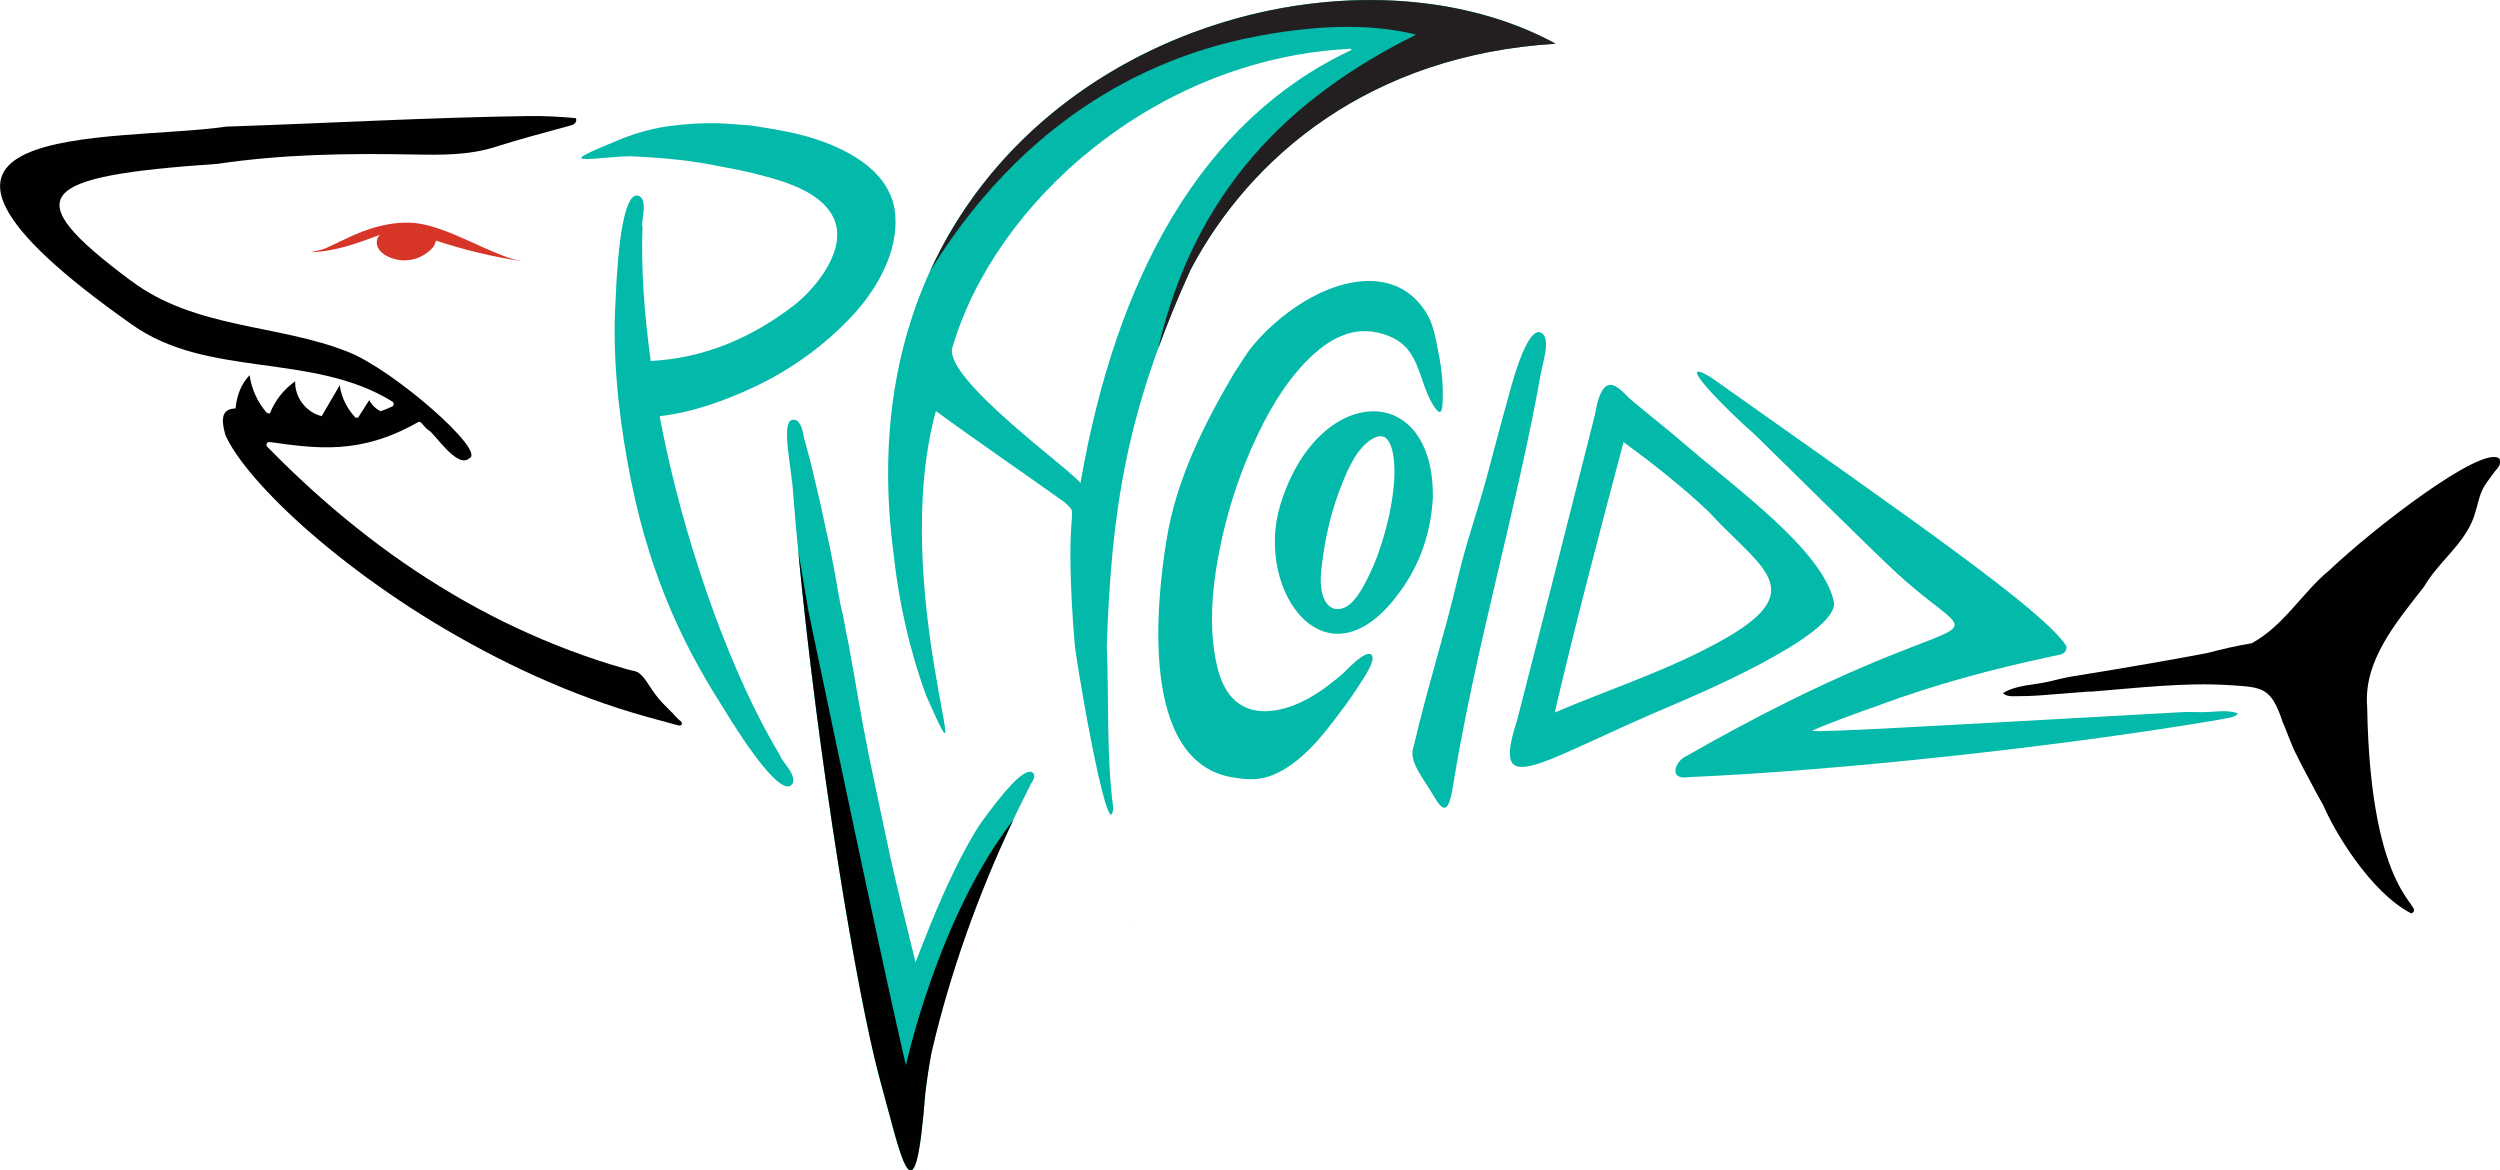 <?xml version="1.0" encoding="UTF-8"?>
<svg xmlns="http://www.w3.org/2000/svg" id="Layer_1" data-name="Layer 1" viewBox="0 0 520.9 243.87">
  <defs>
    <style>
      .cls-1 {
        fill: #4f2e8e;
      }

      .cls-1, .cls-2, .cls-3, .cls-4, .cls-5 {
        stroke-width: 0px;
      }

      .cls-2 {
        fill: #231f20;
      }

      .cls-3 {
        fill: #d73527;
      }

      .cls-4 {
        fill: #010101;
      }

      .cls-5 {
        fill: #02b9aa;
      }
    </style>
  </defs>
  <path class="cls-5" d="M430.56,134.63c-4.77-7.45-32.17-26.35-74.16-56.07-8.11-4.76,3.3,6.83,9.2,11.96l-.05-.06c1.92,1.83,25.22,24.93,29.92,29.2,20.87,18.92,18.55,2.1-44.2,37.93-2.17.96-3.81,5.04.63,4.33,31.8-1.38,76.89-6.37,108.25-11.59,1.51-.25,3-.49,4.51-.82.63-.14,1.33-.33,1.63-.89-2.52-.83-4.98-.21-7.54-.23-1.39-.01-2.78-.08-4.17,0-52.86,2.92-74.1,4.19-77.02,3.91,1.19-.79,10.69-4.22,14.23-5.45h-.04c11.16-4.14,23.21-7.42,35.46-10.02.92-.37,3.59-.09,3.34-2.17Z"></path>
  <path class="cls-5" d="M291.86,123.07c3.96-5.49,6.29-11.99,6.69-19.42.28-24.61-24.17-23.8-31.84,1.74-5.33,18.01,10.02,39,25.14,17.67ZM285.36,119.67c-1,2.07-2.34,4.7-4.07,6.21-.67.59-1.56.99-2.43,1.03-.41.02-.82-.05-1.21-.21-.79-.34-1.36-1.05-1.72-1.83-1.24-2.7-.63-6.25-.24-9.1.7-5.06,1.99-10.1,3.89-14.84,1.35-3.37,3.25-7.89,6.69-9.66,4.51-2.32,4.37,6.63,4.24,8.69-.3,4.57-1.3,9.12-2.7,13.47-.68,2.13-1.47,4.22-2.45,6.23Z"></path>
  <path class="cls-5" d="M257,162.01c2.6.4,4.84.62,7.4-.24,2.55-.85,4.81-2.4,6.82-4.16,2.27-1.99,4.26-4.3,6.1-6.69,2.02-2.63,4.08-5.29,5.84-8.12.53-.85,3.75-5.33,2.59-6.37-1.27-1.13-5.1,3.17-5.87,3.84-3.56,3.1-7.47,5.95-12.07,7.28-3.3.95-6.97,1.04-9.86-1.08-3.63-2.66-4.68-8.12-5.14-12.32-.74-6.65.06-13.48,1.38-20,1.49-7.36,3.79-14.59,6.87-21.44,2.73-6.09,6.1-12.12,10.71-17.01,3.34-3.54,7.79-6.86,12.89-6.7,3.2.1,6.85,1.43,8.82,4.01,2.75,3.62,2.94,8.53,5.67,12.18,1.07,1.44,1.35.17,1.42-1.1.18-3.39-.11-6.94-.79-10.27-.59-2.9-1-6.09-2.6-8.65-1.18-1.88-2.72-3.54-4.63-4.7-3.63-2.22-8.05-2.31-12.09-1.33-5,1.21-9.61,3.9-13.58,7.13-2.07,1.68-3.99,3.56-5.71,5.6-1.63,1.93-2.78,4.06-4.19,6.13,0,0,.05-.08.05-.08-6.15,10.51-11.97,21.96-13.99,34.69-1.95,11.99-5.97,46.33,13.99,49.4Z"></path>
  <path class="cls-5" d="M214.87,160.81h0c-1.86-.34-5.58,3.87-10.61,10.83,0,0,0,0,0,0-.1.15-.19.29-.29.44,0,0,0-.01,0-.02-5.34,8.55-9.46,18.72-13.21,28.45-.11-.5-.25-.94-.41-1.69h0s0,0,0,0c0,0,0,0,0,0,0,0,0,0,0,0,0,0,0,0,0,0-1.62-6.48-3.25-13.18-4.85-20.25h0c-.63-2.84-4.42-20.93-4.42-20.93-2.04-10.22-2.43-13.48-4.4-24.12,0,0,0,.01,0,.02-.17-.72-.39-1.75-.58-2.9h0s0,0,0,0c0,0,0,0,0,0,0,0,0,0,0-.01h0s0,0,0,0h0c-.13-.56-.24-1.32-.39-2.16h0s0,0,0,0c0,0,0,0,0,0,0,0,0,0,0-.01,0,0,0,0,0,0-.96-3.59-1.39-7.52-2.26-11.67,0,0,0,0,0,0h0s0,0,0,0c0,0,0,0,0,0,0,0,0,0,0,0-.15-.72-.31-1.57-.56-2.88,0,0,0,0,0,0-.69-2.93-1.31-6.05-2.03-9.3,0,0,0,0,0,0-.98-4.11-1.9-8.35-3.13-12.62-.48-1.54-.36-3.1-1.64-4.35-3.44-1.53-1.81,6.29-1,13.1,3.57,46.6,12.93,104.44,18.12,123.73,4.74,17.18,7.34,31.82,9.57,3.28.31-2.6.76-5.66,1.3-8.5,4.44-19.02,11.49-37.81,20.46-55.38.12-.67,1.52-1.81.74-2.78-.08-.07-.15-.17-.44-.28Z"></path>
  <path class="cls-5" d="M248.09,56.13c12.45-23.55,37.41-44.67,76.05-47.03-51.41-27.97-150.78,8.84-137.96,106.25,0,0,0-.01,0-.02,1.06,9.82,3.2,19.76,6.81,29.63,12.01,27.16-8.02-22.55,2.01-59.32,8.59,6.32,17.72,12.5,26.99,19.13l-.1-.07c3.23,3.14-.05-1.19,1.68,24.91h0s0,0,0,0c.14,1.65.03.77.3,3.84h0s0,0,0,0h0c-.22,1.35,7.1,44.22,8.09,34.98-1.45-10.88-.88-22.49-1.35-33.92.99-28.43,4.1-48.99,17.48-78.39ZM198.41,72.5c8.9-30.41,42.08-59.88,81.98-62.28.2.04,1.12-.28,1.23.18-31.3,14.65-49.06,47.35-56.49,90.25-1.78-2.6-28.42-21.65-26.72-28.15Z"></path>
  <path class="cls-5" d="M321.15,69.34c-3.09-1.71-6.5,12.08-6.91,13.52-1.57,5.6-3.03,11.23-4.54,16.84-1.85,6.83-4.27,13.6-5.88,20.48-2.78,11.9-6.4,22.96-9.26,35.33-1.22,3.08,1.95,6.5,4.65,11.12,2.26,3.66,2.95.8,3.65-3.55.49-3.06,1.04-6.11,1.62-9.15,2.77-14.61,6.3-29.07,9.67-43.55,1.7-7.3,3.36-14.62,4.86-21.97.76-3.69,1.47-7.38,2.13-11.08.21-1.18,1.24-4.38.92-6.42-.11-.71-.39-1.27-.92-1.57Z"></path>
  <path class="cls-5" d="M349.44,146.51c1.68-.75,34.1-14.18,32.66-21.18-2.47-10.88-20.54-23.62-32-33.57-2.99-2.58-6.24-5.07-10.05-8.29-1.95-1.4-5.91-8.11-7.75,3.03-5.25,20.85-10.67,42.07-16.2,63.59-5.67,17.38,4.53,8.45,33.34-3.57ZM338.28,92.11c5.94,4.35,12.26,9.29,17.87,14.63v.02c11.43,12.38,22.53,16.72-.91,28.55-9.82,5.04-20.6,8.6-31.3,13.15,4.32-18.53,9.3-37.31,14.34-56.35Z"></path>
  <path class="cls-5" d="M162.58,157.5c-10.18-16.87-18.97-41.88-23.86-64.44-.45-2.11-.88-4.24-1.28-6.35,6.79-.72,13.92-3.36,19.72-6.09,7.67-3.61,14.68-8.66,20.46-14.87,5.1-5.49,9.58-13.28,8.91-21.06-.12-1.45-.47-2.79-.99-4.02-2.62-6.24-9.73-9.8-15.92-11.79-3.57-1.14-7.25-1.8-10.94-2.38-.81-.13-1.62-.25-2.42-.38-1.13-.09-2.26-.16-3.38-.24-.92-.08-1.84-.14-2.74-.17-.26-.02-.52-.03-.78-.05,0,0,0,.02,0,.03-3.18-.07-6.25.12-9.05.48-.1.05-4.43.29-10.35,2.57,0,0,0,0,0,0,0,0-1.19.47-1.8.74-10.95,4.52-7.95,3.84.86,3.17.9-.05,1.72-.09,2.33-.09,7.42.31,13.37,1,18.07,2,2.59.46,5.18.96,7.74,1.59.12.03.23.06.34.09.07.02.14.04.21.05,5.38,1.37,13.24,3.52,15.92,9.01,3.16,6.48-3.62,14.75-8.13,18.26-8.55,6.64-18.61,11.09-29.92,11.65-1.38-9.98-2.03-19.62-1.71-28.07-.48-.45,1.46-5.96-1.07-6.4-2.67-.33-4.07,9.59-4.55,22.02-.62,10.27.36,21.92,2.58,33.98,3.84,21.28,10.79,36.44,19.3,49.85,6.44,10.64,12.47,18.65,14.65,17.07,2-1.61-2.36-5.5-2.16-6.12Z"></path>
  <path class="cls-3" d="M78.76,51.58c.42.88,1.24,1.49,2.12,1.91,1.67.79,3.63.97,5.42.49.98-.26,1.9-.72,2.71-1.33.41-.31.81-.66,1.14-1.05.35-.42.51-.95.72-1.46,5.96,1.98,12.1,3.44,18.31,4.35-2.82-.41-5.63-1.69-8.22-2.82-2.69-1.18-5.34-2.47-8.1-3.51-2.44-.91-5.02-1.71-7.64-1.77-2.75-.06-5.49.46-8.1,1.29-2.13.68-4.16,1.63-6.17,2.59-1.02.49-2.04.98-3.07,1.44-.94.42-2.08.56-3.08.83,4.97-.11,9.73-1.87,14.38-3.62-.4.33-.62.83-.67,1.35-.04.45.04.91.23,1.32Z"></path>
  <path class="cls-5" d="M401.18,94.18s-.08-.05-.11-.07c.06.04.09.06.11.07Z"></path>
  <path class="cls-4" d="M520.72,95.52c-3.61-2.81-26.06,14.43-35.47,23.38-5.41,4.42-9.45,11.55-16.07,15.12-3.11.53-6.18,1.22-9.21,2.03-7.01,1.34-16.17,2.95-28.09,4.87-1.75.28-3.47.74-5.2,1.14-3.18.72-6.42.62-9.33,2.34.53.63,1.46.67,2.28.67,1.97,0,3.9-.06,5.85-.21,3.59-.28,6.9-.54,10-.79-.07.03-.15.05-.22.08,9.81-.76,19.69-2.02,29.45-1.38,6.66.44,8.5.38,10.89,7.64l-.03-.06c.76,1.63,1.63,4.34,2.82,6.73,0,0,0,.02.02.03.69,1.38,1.67,3.35,2.81,5.43,0,0,0-.02-.03-.08.92,1.81,1.47,2.82,2.92,5.39,2.09,4.99,9.67,18.04,18.32,22.48,3.25-1.72-8.53-2.39-9.21-43.1h0c-.78-9.54,6.02-17.53,11.99-25.16l-.08.09c2.82-4.85,7.42-8.05,9.83-13.23.93-1.99,1.21-4.08,1.94-6.1.57-1.56,1.71-2.94,2.7-4.3l-.02.02c.38-.66,1.87-1.6,1.16-3.02Z"></path>
  <path class="cls-5" d="M291.86,123.07s0,0,0,0c0,0-.01.02-.02.02,0,0,.01-.02.02-.03Z"></path>
  <path class="cls-5" d="M193.05,145.14c-.02-.06-.04-.12-.06-.18,0,0,0,0,0,0,.02.06.04.12.07.18Z"></path>
  <path class="cls-4" d="M140.01,148.46c-.61-.61-1.22-1.22-1.82-1.83-1.13-1.14-2.08-2.53-2.97-3.87-.41-.61-.8-1.24-1.28-1.78-.17-.19-.36-.38-.57-.56-.29-.24-.61-.45-.95-.54-.53-.15-1.1-.24-1.64-.39-1.21-.34-2.41-.7-3.6-1.07-3.84-1.19-7.63-2.54-11.36-4.03-3.71-1.49-7.37-3.12-10.97-4.89-3.59-1.77-7.12-3.68-10.58-5.73-3.47-2.05-6.88-4.23-10.2-6.53-3.36-2.32-6.63-4.76-9.83-7.32-3.24-2.58-6.4-5.28-9.47-8.07-3.11-2.82-6.13-5.75-9.08-8.76-.38-.39-.06-1.06.47-.99,9.61,1.31,18.78,2.79,30.92-4.13.17-.1.38-.1.54,0,.39.27.77.95,1.47,1.53.04.03.09.06.14.08,1.25.55,6,8.25,8.6,5.89,3.45-1.55-15.94-18.5-25.29-22.14-14.43-5.79-31.92-4.77-45.23-14.84v.02C3.24,40.61,7.69,36.75,45.27,34.14c.01,0,.03,0,.04,0,13.66-2.01,26.75-2.21,41-1.95,5.6.11,11.36.17,16.8-1.55,5.18-1.64,10.39-3.03,15.62-4.45.37-.1.76-.21,1.05-.49.28-.28.41-.78.17-1.09-3.37-.31-6.65-.48-10.04-.43-20.92.31-41.82,1.5-62.73,2.2-.02,0-.04,0-.05,0-23.42,3.41-81.16-2.08-19.68,41.22,15.85,11.3,37.61,5.74,54.31,16.07.39.24.35.85-.07,1.04-.79.37-1.58.69-2.37.97-1.02-.5-1.88-1.3-2.38-2.32-.77,1.2-1.54,2.41-2.3,3.61-.17.03-.34.06-.51.09-1.8-1.83-2.99-4.25-3.35-6.79-1.25,2.14-2.5,4.29-3.75,6.43-3.22-.73-5.67-3.96-5.52-7.26-2.37,1.66-4.23,4.03-5.28,6.72-.21-.04-.41-.08-.62-.12-1.93-2.2-3.2-4.97-3.6-7.87-1.88,1.97-2.68,4.36-2.93,6.93-2.43.1-3.33,1.45-2.07,5.66,0,.03.02.06.04.09.22.46.46.91.7,1.36.92,1.64,2,3.18,3.14,4.65,1.43,1.86,2.97,3.62,4.57,5.32,1.89,2.02,3.85,3.95,5.87,5.82,2.29,2.12,4.65,4.16,7.05,6.13,2.65,2.17,5.36,4.26,8.11,6.27,2.96,2.16,5.98,4.24,9.05,6.23,3.24,2.1,6.53,4.1,9.88,6,3.47,1.98,7,3.85,10.57,5.61,3.66,1.8,7.38,3.48,11.15,5.03,3.82,1.57,7.69,3,11.61,4.27,4.1,1.33,8.25,2.44,12.42,3.56.17.05.34.09.51.06.17-.03.34-.14.39-.32.06-.24-.12-.45-.29-.62-.65-.46-1.21-1.22-1.77-1.78Z"></path>
  <path class="cls-1" d="M236.36,193.18c.01-.08.03-.15.07-.21-.01-.21-.04-.14-.07.21Z"></path>
  <path class="cls-4" d="M188.77,221.95s-3.14-12.39-20.31-94.51l-2.13-12.6c4.16,43.56,12.22,92.25,16.9,109.63,4.74,17.18,7.34,31.82,9.57,3.28.31-2.6.76-5.66,1.3-8.5,3.85-16.51,9.68-32.85,17.01-48.36-15.69,20.24-22.34,51.06-22.34,51.06Z"></path>
  <path class="cls-2" d="M193.79,56.48c22.19-35.96,51.47-45.86,68.69-49.04,14.31-2.64,24.66-2.2,32.59-.22-26.66,13.17-46.24,32.8-53.77,65.48,1.91-5.26,4.15-10.74,6.8-16.56,12.45-23.55,37.41-44.67,76.05-47.03-39.25-21.36-106.46-4.94-130.35,47.38Z"></path>
</svg>
